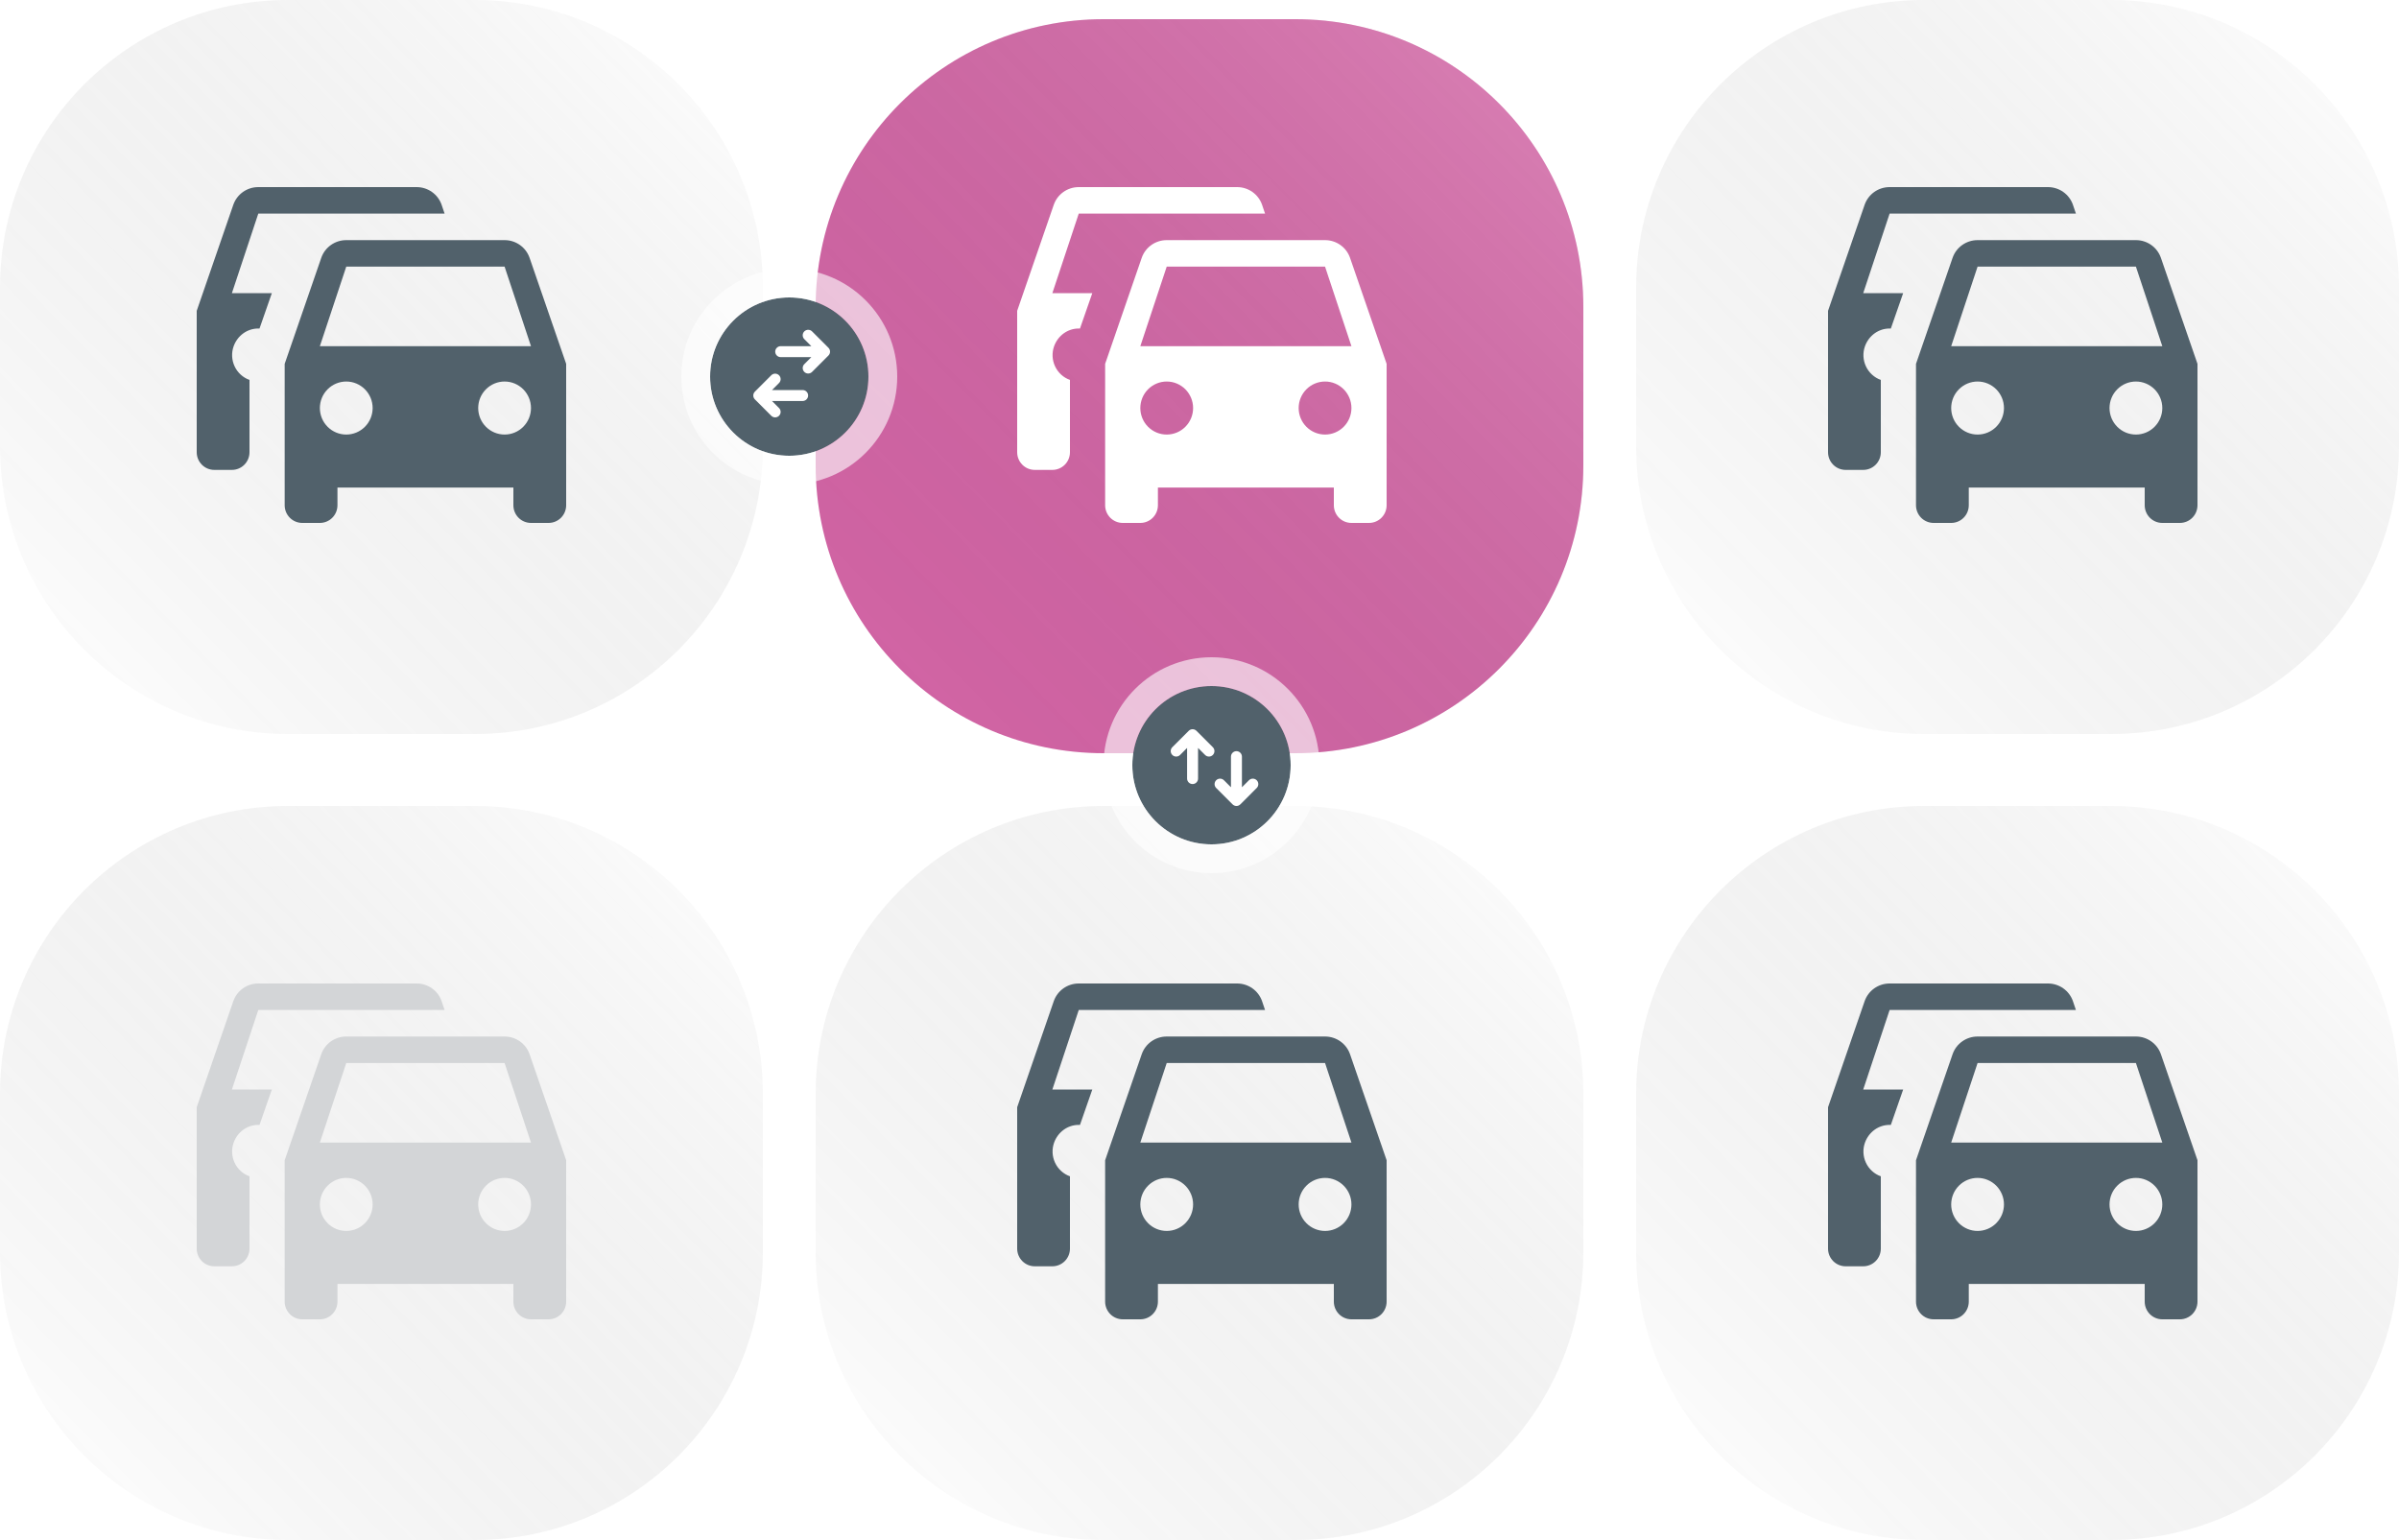 <?xml version="1.0" encoding="UTF-8"?> <svg xmlns="http://www.w3.org/2000/svg" width="500" height="321" viewBox="0 0 500 321" fill="none"><path d="M0 60C0 26.863 26.863 0 60 0H99C132.137 0 159 26.863 159 60V93C159 126.137 132.137 153 99 153H60C26.863 153 0 126.137 0 93V60Z" fill="white"></path><path d="M0 60C0 26.863 26.863 0 60 0H99C132.137 0 159 26.863 159 60V93C159 126.137 132.137 153 99 153H60C26.863 153 0 126.137 0 93V60Z" fill="url(#paint0_linear_2571_3393)" fill-opacity="0.2" style="mix-blend-mode:screen"></path><g filter="url(#filter0_d_2571_3393)"><path d="M170 60C170 26.863 196.863 0 230 0H270C303.137 0 330 26.863 330 60V93C330 126.137 303.137 153 270 153H230C196.863 153 170 126.137 170 93V60Z" fill="#D465A6"></path><path d="M170 60C170 26.863 196.863 0 230 0H270C303.137 0 330 26.863 330 60V93C330 126.137 303.137 153 270 153H230C196.863 153 170 126.137 170 93V60Z" fill="url(#paint1_linear_2571_3393)" fill-opacity="0.2" style="mix-blend-mode:screen"></path></g><path d="M341 60C341 26.863 367.863 0 401 0H440C473.137 0 500 26.863 500 60V93C500 126.137 473.137 153 440 153H401C367.863 153 341 126.137 341 93V60Z" fill="white"></path><path d="M341 60C341 26.863 367.863 0 401 0H440C473.137 0 500 26.863 500 60V93C500 126.137 473.137 153 440 153H401C367.863 153 341 126.137 341 93V60Z" fill="url(#paint2_linear_2571_3393)" fill-opacity="0.2" style="mix-blend-mode:screen"></path><path d="M0 228C0 194.863 26.863 168 60 168H99C132.137 168 159 194.863 159 228V261C159 294.137 132.137 321 99 321H60C26.863 321 0 294.137 0 261V228Z" fill="white"></path><path d="M0 228C0 194.863 26.863 168 60 168H99C132.137 168 159 194.863 159 228V261C159 294.137 132.137 321 99 321H60C26.863 321 0 294.137 0 261V228Z" fill="url(#paint3_linear_2571_3393)" fill-opacity="0.2" style="mix-blend-mode:screen"></path><path d="M170 228C170 194.863 196.863 168 230 168H270C303.137 168 330 194.863 330 228V261C330 294.137 303.137 321 270 321H230C196.863 321 170 294.137 170 261V228Z" fill="white"></path><path d="M170 228C170 194.863 196.863 168 230 168H270C303.137 168 330 194.863 330 228V261C330 294.137 303.137 321 270 321H230C196.863 321 170 294.137 170 261V228Z" fill="url(#paint4_linear_2571_3393)" fill-opacity="0.2" style="mix-blend-mode:screen"></path><path d="M341 228C341 194.863 367.863 168 401 168H440C473.137 168 500 194.863 500 228V261C500 294.137 473.137 321 440 321H401C367.863 321 341 294.137 341 261V228Z" fill="white"></path><path d="M341 228C341 194.863 367.863 168 401 168H440C473.137 168 500 194.863 500 228V261C500 294.137 473.137 321 440 321H401C367.863 321 341 294.137 341 261V228Z" fill="url(#paint5_linear_2571_3393)" fill-opacity="0.2" style="mix-blend-mode:screen"></path><circle cx="164.5" cy="78.5" r="16.5" fill="#51616B"></circle><circle cx="164.5" cy="78.5" r="19.5" stroke="white" stroke-opacity="0.61" stroke-width="6"></circle><path d="M167.286 83.585C167.589 83.585 167.88 83.465 168.094 83.251C168.308 83.036 168.429 82.746 168.429 82.442C168.429 82.139 168.308 81.849 168.094 81.634C167.88 81.42 167.589 81.3 167.286 81.3L160.902 81.3L162.379 79.822C162.588 79.606 162.703 79.318 162.7 79.018C162.698 78.718 162.577 78.432 162.365 78.22C162.154 78.008 161.867 77.888 161.567 77.885C161.268 77.882 160.979 77.998 160.763 78.206L157.335 81.635C157.12 81.849 157 82.139 157 82.442C157 82.746 157.12 83.036 157.335 83.251L160.763 86.679C160.979 86.887 161.268 87.003 161.567 87C161.867 86.997 162.154 86.877 162.365 86.665C162.577 86.453 162.698 86.167 162.7 85.867C162.703 85.567 162.588 85.279 162.379 85.063L160.902 83.585L167.286 83.585Z" fill="white"></path><path d="M162.714 72.156C162.411 72.156 162.12 72.276 161.906 72.491C161.692 72.705 161.571 72.996 161.571 73.299C161.571 73.602 161.692 73.893 161.906 74.107C162.12 74.321 162.411 74.442 162.714 74.442L169.098 74.442L167.621 75.92C167.412 76.135 167.297 76.424 167.3 76.724C167.302 77.023 167.423 77.31 167.635 77.522C167.846 77.734 168.133 77.854 168.433 77.856C168.732 77.859 169.021 77.744 169.237 77.536L172.665 74.107C172.88 73.893 173 73.602 173 73.299C173 72.996 172.88 72.705 172.665 72.491L169.237 69.062C169.021 68.854 168.732 68.739 168.433 68.741C168.133 68.744 167.846 68.864 167.635 69.076C167.423 69.288 167.302 69.575 167.3 69.874C167.297 70.174 167.412 70.463 167.621 70.678L169.098 72.156L162.714 72.156Z" fill="white"></path><circle cx="252.5" cy="159.5" r="16.5" transform="rotate(90 252.5 159.5)" fill="#51616B"></circle><circle cx="252.5" cy="159.5" r="19.5" transform="rotate(90 252.5 159.5)" stroke="white" stroke-opacity="0.61" stroke-width="6"></circle><path d="M247.415 162.286C247.415 162.589 247.535 162.88 247.749 163.094C247.964 163.308 248.254 163.429 248.558 163.429C248.861 163.429 249.151 163.308 249.366 163.094C249.58 162.88 249.7 162.589 249.7 162.286L249.7 155.902L251.178 157.379C251.394 157.588 251.682 157.703 251.982 157.7C252.282 157.698 252.568 157.577 252.78 157.365C252.992 157.154 253.112 156.867 253.115 156.567C253.118 156.268 253.002 155.979 252.794 155.763L249.366 152.335C249.151 152.12 248.861 152 248.558 152C248.254 152 247.964 152.12 247.75 152.335L244.321 155.763C244.113 155.979 243.997 156.268 244 156.567C244.003 156.867 244.123 157.154 244.335 157.365C244.547 157.577 244.833 157.698 245.133 157.7C245.433 157.703 245.721 157.588 245.937 157.379L247.415 155.902L247.415 162.286Z" fill="white"></path><path d="M258.843 157.714C258.843 157.411 258.723 157.12 258.509 156.906C258.294 156.692 258.004 156.571 257.701 156.571C257.397 156.571 257.107 156.692 256.892 156.906C256.678 157.12 256.558 157.411 256.558 157.714V164.098L255.08 162.621C254.864 162.412 254.576 162.297 254.276 162.3C253.976 162.302 253.69 162.423 253.478 162.635C253.266 162.846 253.146 163.133 253.143 163.433C253.141 163.732 253.256 164.021 253.464 164.237L256.893 167.665C257.107 167.88 257.398 168 257.701 168C258.004 168 258.294 167.88 258.509 167.665L261.937 164.237C262.145 164.021 262.261 163.732 262.258 163.433C262.255 163.133 262.135 162.846 261.923 162.635C261.711 162.423 261.425 162.302 261.125 162.3C260.825 162.297 260.537 162.412 260.321 162.621L258.843 164.098V157.714Z" fill="white"></path><path d="M66.667 72.158L72.167 55.579H105.167L110.667 72.158M105.167 90.579C103.708 90.579 102.309 89.997 101.278 88.96C100.246 87.924 99.667 86.518 99.667 85.053C99.667 83.587 100.246 82.181 101.278 81.145C102.309 80.109 103.708 79.526 105.167 79.526C106.625 79.526 108.024 80.109 109.056 81.145C110.087 82.181 110.667 83.587 110.667 85.053C110.667 86.518 110.087 87.924 109.056 88.96C108.024 89.997 106.625 90.579 105.167 90.579ZM72.167 90.579C70.708 90.579 69.309 89.997 68.278 88.96C67.246 87.924 66.667 86.518 66.667 85.053C66.667 83.587 67.246 82.181 68.278 81.145C69.309 80.109 70.708 79.526 72.167 79.526C73.625 79.526 75.024 80.109 76.056 81.145C77.087 82.181 77.667 83.587 77.667 85.053C77.667 86.518 77.087 87.924 76.056 88.96C75.024 89.997 73.625 90.579 72.167 90.579ZM110.373 53.737C109.603 51.526 107.513 50.053 105.167 50.053H72.167C69.82 50.053 67.73 51.526 66.96 53.737L59.333 75.842V105.316C59.333 106.293 59.72 107.23 60.407 107.921C61.095 108.612 62.028 109 63 109H66.667C67.639 109 68.572 108.612 69.259 107.921C69.947 107.23 70.333 106.293 70.333 105.316V101.632H107V105.316C107 106.293 107.386 107.23 108.074 107.921C108.762 108.612 109.694 109 110.667 109H114.333C115.306 109 116.238 108.612 116.926 107.921C117.614 107.23 118 106.293 118 105.316V75.842L110.373 53.737ZM92.04 42.684C91.27 40.474 89.18 39 86.833 39H53.833C51.487 39 49.397 40.474 48.627 42.684L41 64.79V94.263C41 95.24 41.386 96.177 42.074 96.868C42.762 97.559 43.694 97.947 44.667 97.947H48.333C49.306 97.947 50.238 97.559 50.926 96.868C51.614 96.177 52 95.24 52 94.263V79.195C51.323 78.951 50.701 78.575 50.169 78.09C49.636 77.604 49.205 77.017 48.898 76.364C48.592 75.71 48.416 75.002 48.382 74.281C48.348 73.559 48.456 72.838 48.7 72.158C49.507 69.947 51.523 68.474 53.833 68.474H54.09L56.657 61.105H48.333L53.833 44.526H92.663L92.04 42.684V42.684Z" fill="#51616B"></path><path d="M406.667 72.158L412.167 55.579H445.167L450.667 72.158M445.167 90.579C443.708 90.579 442.309 89.997 441.278 88.96C440.246 87.924 439.667 86.518 439.667 85.053C439.667 83.587 440.246 82.181 441.278 81.145C442.309 80.109 443.708 79.526 445.167 79.526C446.625 79.526 448.024 80.109 449.056 81.145C450.087 82.181 450.667 83.587 450.667 85.053C450.667 86.518 450.087 87.924 449.056 88.96C448.024 89.997 446.625 90.579 445.167 90.579ZM412.167 90.579C410.708 90.579 409.309 89.997 408.278 88.96C407.246 87.924 406.667 86.518 406.667 85.053C406.667 83.587 407.246 82.181 408.278 81.145C409.309 80.109 410.708 79.526 412.167 79.526C413.625 79.526 415.024 80.109 416.056 81.145C417.087 82.181 417.667 83.587 417.667 85.053C417.667 86.518 417.087 87.924 416.056 88.96C415.024 89.997 413.625 90.579 412.167 90.579ZM450.373 53.737C449.603 51.526 447.513 50.053 445.167 50.053H412.167C409.82 50.053 407.73 51.526 406.96 53.737L399.333 75.842V105.316C399.333 106.293 399.72 107.23 400.407 107.921C401.095 108.612 402.028 109 403 109H406.667C407.639 109 408.572 108.612 409.259 107.921C409.947 107.23 410.333 106.293 410.333 105.316V101.632H447V105.316C447 106.293 447.386 107.23 448.074 107.921C448.762 108.612 449.694 109 450.667 109H454.333C455.306 109 456.238 108.612 456.926 107.921C457.614 107.23 458 106.293 458 105.316V75.842L450.373 53.737ZM432.04 42.684C431.27 40.474 429.18 39 426.833 39H393.833C391.487 39 389.397 40.474 388.627 42.684L381 64.79V94.263C381 95.24 381.386 96.177 382.074 96.868C382.762 97.559 383.694 97.947 384.667 97.947H388.333C389.306 97.947 390.238 97.559 390.926 96.868C391.614 96.177 392 95.24 392 94.263V79.195C391.323 78.951 390.701 78.575 390.169 78.09C389.636 77.604 389.205 77.017 388.898 76.364C388.592 75.71 388.416 75.002 388.382 74.281C388.348 73.559 388.456 72.838 388.7 72.158C389.507 69.947 391.523 68.474 393.833 68.474H394.09L396.657 61.105H388.333L393.833 44.526H432.663L432.04 42.684V42.684Z" fill="#51616B"></path><path d="M237.667 72.158L243.167 55.579H276.167L281.667 72.158M276.167 90.579C274.708 90.579 273.309 89.997 272.278 88.96C271.246 87.924 270.667 86.518 270.667 85.053C270.667 83.587 271.246 82.181 272.278 81.145C273.309 80.109 274.708 79.526 276.167 79.526C277.625 79.526 279.024 80.109 280.056 81.145C281.087 82.181 281.667 83.587 281.667 85.053C281.667 86.518 281.087 87.924 280.056 88.96C279.024 89.997 277.625 90.579 276.167 90.579ZM243.167 90.579C241.708 90.579 240.309 89.997 239.278 88.96C238.246 87.924 237.667 86.518 237.667 85.053C237.667 83.587 238.246 82.181 239.278 81.145C240.309 80.109 241.708 79.526 243.167 79.526C244.625 79.526 246.024 80.109 247.056 81.145C248.087 82.181 248.667 83.587 248.667 85.053C248.667 86.518 248.087 87.924 247.056 88.96C246.024 89.997 244.625 90.579 243.167 90.579ZM281.373 53.737C280.603 51.526 278.513 50.053 276.167 50.053H243.167C240.82 50.053 238.73 51.526 237.96 53.737L230.333 75.842V105.316C230.333 106.293 230.72 107.23 231.407 107.921C232.095 108.612 233.028 109 234 109H237.667C238.639 109 239.572 108.612 240.259 107.921C240.947 107.23 241.333 106.293 241.333 105.316V101.632H278V105.316C278 106.293 278.386 107.23 279.074 107.921C279.762 108.612 280.694 109 281.667 109H285.333C286.306 109 287.238 108.612 287.926 107.921C288.614 107.23 289 106.293 289 105.316V75.842L281.373 53.737ZM263.04 42.684C262.27 40.474 260.18 39 257.833 39H224.833C222.487 39 220.397 40.474 219.627 42.684L212 64.79V94.263C212 95.24 212.386 96.177 213.074 96.868C213.762 97.559 214.694 97.947 215.667 97.947H219.333C220.306 97.947 221.238 97.559 221.926 96.868C222.614 96.177 223 95.24 223 94.263V79.195C222.323 78.951 221.701 78.575 221.169 78.09C220.636 77.604 220.205 77.017 219.898 76.364C219.592 75.71 219.416 75.002 219.382 74.281C219.348 73.559 219.456 72.838 219.7 72.158C220.507 69.947 222.523 68.474 224.833 68.474H225.09L227.657 61.105H219.333L224.833 44.526H263.663L263.04 42.684V42.684Z" fill="white"></path><path d="M66.667 238.158L72.167 221.579H105.167L110.667 238.158M105.167 256.579C103.708 256.579 102.309 255.997 101.278 254.96C100.246 253.924 99.667 252.518 99.667 251.053C99.667 249.587 100.246 248.181 101.278 247.145C102.309 246.109 103.708 245.526 105.167 245.526C106.625 245.526 108.024 246.109 109.056 247.145C110.087 248.181 110.667 249.587 110.667 251.053C110.667 252.518 110.087 253.924 109.056 254.96C108.024 255.997 106.625 256.579 105.167 256.579ZM72.167 256.579C70.708 256.579 69.309 255.997 68.278 254.96C67.246 253.924 66.667 252.518 66.667 251.053C66.667 249.587 67.246 248.181 68.278 247.145C69.309 246.109 70.708 245.526 72.167 245.526C73.625 245.526 75.024 246.109 76.056 247.145C77.087 248.181 77.667 249.587 77.667 251.053C77.667 252.518 77.087 253.924 76.056 254.96C75.024 255.997 73.625 256.579 72.167 256.579ZM110.373 219.737C109.603 217.526 107.513 216.053 105.167 216.053H72.167C69.82 216.053 67.73 217.526 66.96 219.737L59.333 241.842V271.316C59.333 272.293 59.72 273.23 60.407 273.921C61.095 274.612 62.028 275 63 275H66.667C67.639 275 68.572 274.612 69.259 273.921C69.947 273.23 70.333 272.293 70.333 271.316V267.632H107V271.316C107 272.293 107.386 273.23 108.074 273.921C108.762 274.612 109.694 275 110.667 275H114.333C115.306 275 116.238 274.612 116.926 273.921C117.614 273.23 118 272.293 118 271.316V241.842L110.373 219.737ZM92.04 208.684C91.27 206.474 89.18 205 86.833 205H53.833C51.487 205 49.397 206.474 48.627 208.684L41 230.789V260.263C41 261.24 41.386 262.177 42.074 262.868C42.762 263.559 43.694 263.947 44.667 263.947H48.333C49.306 263.947 50.238 263.559 50.926 262.868C51.614 262.177 52 261.24 52 260.263V245.195C51.323 244.951 50.701 244.575 50.169 244.089C49.636 243.604 49.205 243.017 48.898 242.364C48.592 241.71 48.416 241.002 48.382 240.281C48.348 239.559 48.456 238.838 48.7 238.158C49.507 235.947 51.523 234.474 53.833 234.474H54.09L56.657 227.105H48.333L53.833 210.526H92.663L92.04 208.684V208.684Z" fill="#D3D5D7"></path><path d="M406.667 238.158L412.167 221.579H445.167L450.667 238.158M445.167 256.579C443.708 256.579 442.309 255.997 441.278 254.96C440.246 253.924 439.667 252.518 439.667 251.053C439.667 249.587 440.246 248.181 441.278 247.145C442.309 246.109 443.708 245.526 445.167 245.526C446.625 245.526 448.024 246.109 449.056 247.145C450.087 248.181 450.667 249.587 450.667 251.053C450.667 252.518 450.087 253.924 449.056 254.96C448.024 255.997 446.625 256.579 445.167 256.579ZM412.167 256.579C410.708 256.579 409.309 255.997 408.278 254.96C407.246 253.924 406.667 252.518 406.667 251.053C406.667 249.587 407.246 248.181 408.278 247.145C409.309 246.109 410.708 245.526 412.167 245.526C413.625 245.526 415.024 246.109 416.056 247.145C417.087 248.181 417.667 249.587 417.667 251.053C417.667 252.518 417.087 253.924 416.056 254.96C415.024 255.997 413.625 256.579 412.167 256.579ZM450.373 219.737C449.603 217.526 447.513 216.053 445.167 216.053H412.167C409.82 216.053 407.73 217.526 406.96 219.737L399.333 241.842V271.316C399.333 272.293 399.72 273.23 400.407 273.921C401.095 274.612 402.028 275 403 275H406.667C407.639 275 408.572 274.612 409.259 273.921C409.947 273.23 410.333 272.293 410.333 271.316V267.632H447V271.316C447 272.293 447.386 273.23 448.074 273.921C448.762 274.612 449.694 275 450.667 275H454.333C455.306 275 456.238 274.612 456.926 273.921C457.614 273.23 458 272.293 458 271.316V241.842L450.373 219.737ZM432.04 208.684C431.27 206.474 429.18 205 426.833 205H393.833C391.487 205 389.397 206.474 388.627 208.684L381 230.789V260.263C381 261.24 381.386 262.177 382.074 262.868C382.762 263.559 383.694 263.947 384.667 263.947H388.333C389.306 263.947 390.238 263.559 390.926 262.868C391.614 262.177 392 261.24 392 260.263V245.195C391.323 244.951 390.701 244.575 390.169 244.089C389.636 243.604 389.205 243.017 388.898 242.364C388.592 241.71 388.416 241.002 388.382 240.281C388.348 239.559 388.456 238.838 388.7 238.158C389.507 235.947 391.523 234.474 393.833 234.474H394.09L396.657 227.105H388.333L393.833 210.526H432.663L432.04 208.684V208.684Z" fill="#51616B"></path><path d="M237.667 238.158L243.167 221.579H276.167L281.667 238.158M276.167 256.579C274.708 256.579 273.309 255.997 272.278 254.96C271.246 253.924 270.667 252.518 270.667 251.053C270.667 249.587 271.246 248.181 272.278 247.145C273.309 246.109 274.708 245.526 276.167 245.526C277.625 245.526 279.024 246.109 280.056 247.145C281.087 248.181 281.667 249.587 281.667 251.053C281.667 252.518 281.087 253.924 280.056 254.96C279.024 255.997 277.625 256.579 276.167 256.579ZM243.167 256.579C241.708 256.579 240.309 255.997 239.278 254.96C238.246 253.924 237.667 252.518 237.667 251.053C237.667 249.587 238.246 248.181 239.278 247.145C240.309 246.109 241.708 245.526 243.167 245.526C244.625 245.526 246.024 246.109 247.056 247.145C248.087 248.181 248.667 249.587 248.667 251.053C248.667 252.518 248.087 253.924 247.056 254.96C246.024 255.997 244.625 256.579 243.167 256.579ZM281.373 219.737C280.603 217.526 278.513 216.053 276.167 216.053H243.167C240.82 216.053 238.73 217.526 237.96 219.737L230.333 241.842V271.316C230.333 272.293 230.72 273.23 231.407 273.921C232.095 274.612 233.028 275 234 275H237.667C238.639 275 239.572 274.612 240.259 273.921C240.947 273.23 241.333 272.293 241.333 271.316V267.632H278V271.316C278 272.293 278.386 273.23 279.074 273.921C279.762 274.612 280.694 275 281.667 275H285.333C286.306 275 287.238 274.612 287.926 273.921C288.614 273.23 289 272.293 289 271.316V241.842L281.373 219.737ZM263.04 208.684C262.27 206.474 260.18 205 257.833 205H224.833C222.487 205 220.397 206.474 219.627 208.684L212 230.789V260.263C212 261.24 212.386 262.177 213.074 262.868C213.762 263.559 214.694 263.947 215.667 263.947H219.333C220.306 263.947 221.238 263.559 221.926 262.868C222.614 262.177 223 261.24 223 260.263V245.195C222.323 244.951 221.701 244.575 221.169 244.089C220.636 243.604 220.205 243.017 219.898 242.364C219.592 241.71 219.416 241.002 219.382 240.281C219.348 239.559 219.456 238.838 219.7 238.158C220.507 235.947 222.523 234.474 224.833 234.474H225.09L227.657 227.105H219.333L224.833 210.526H263.663L263.04 208.684V208.684Z" fill="#51616B"></path><defs><filter id="filter0_d_2571_3393" x="167" y="0" width="166" height="160" filterUnits="userSpaceOnUse" color-interpolation-filters="sRGB"><feFlood flood-opacity="0" result="BackgroundImageFix"></feFlood><feColorMatrix in="SourceAlpha" type="matrix" values="0 0 0 0 0 0 0 0 0 0 0 0 0 0 0 0 0 0 127 0" result="hardAlpha"></feColorMatrix><feMorphology radius="2" operator="erode" in="SourceAlpha" result="effect1_dropShadow_2571_3393"></feMorphology><feOffset dy="4"></feOffset><feGaussianBlur stdDeviation="2.5"></feGaussianBlur><feComposite in2="hardAlpha" operator="out"></feComposite><feColorMatrix type="matrix" values="0 0 0 0 0.318 0 0 0 0 0.38 0 0 0 0 0.42 0 0 0 0.15 0"></feColorMatrix><feBlend mode="normal" in2="BackgroundImageFix" result="effect1_dropShadow_2571_3393"></feBlend><feBlend mode="normal" in="SourceGraphic" in2="effect1_dropShadow_2571_3393" result="shape"></feBlend></filter><linearGradient id="paint0_linear_2571_3393" x1="159" y1="0" x2="4.87" y2="150.965" gradientUnits="userSpaceOnUse"><stop stop-color="white"></stop><stop offset="1" stop-opacity="0"></stop></linearGradient><linearGradient id="paint1_linear_2571_3393" x1="330" y1="0" x2="175.853" y2="151.931" gradientUnits="userSpaceOnUse"><stop stop-color="white"></stop><stop offset="1" stop-opacity="0"></stop></linearGradient><linearGradient id="paint2_linear_2571_3393" x1="500" y1="0" x2="345.87" y2="150.965" gradientUnits="userSpaceOnUse"><stop stop-color="white"></stop><stop offset="1" stop-opacity="0"></stop></linearGradient><linearGradient id="paint3_linear_2571_3393" x1="159" y1="168" x2="4.87" y2="318.965" gradientUnits="userSpaceOnUse"><stop stop-color="white"></stop><stop offset="1" stop-opacity="0"></stop></linearGradient><linearGradient id="paint4_linear_2571_3393" x1="330" y1="168" x2="175.853" y2="319.931" gradientUnits="userSpaceOnUse"><stop stop-color="white"></stop><stop offset="1" stop-opacity="0"></stop></linearGradient><linearGradient id="paint5_linear_2571_3393" x1="500" y1="168" x2="345.87" y2="318.965" gradientUnits="userSpaceOnUse"><stop stop-color="white"></stop><stop offset="1" stop-opacity="0"></stop></linearGradient></defs></svg> 